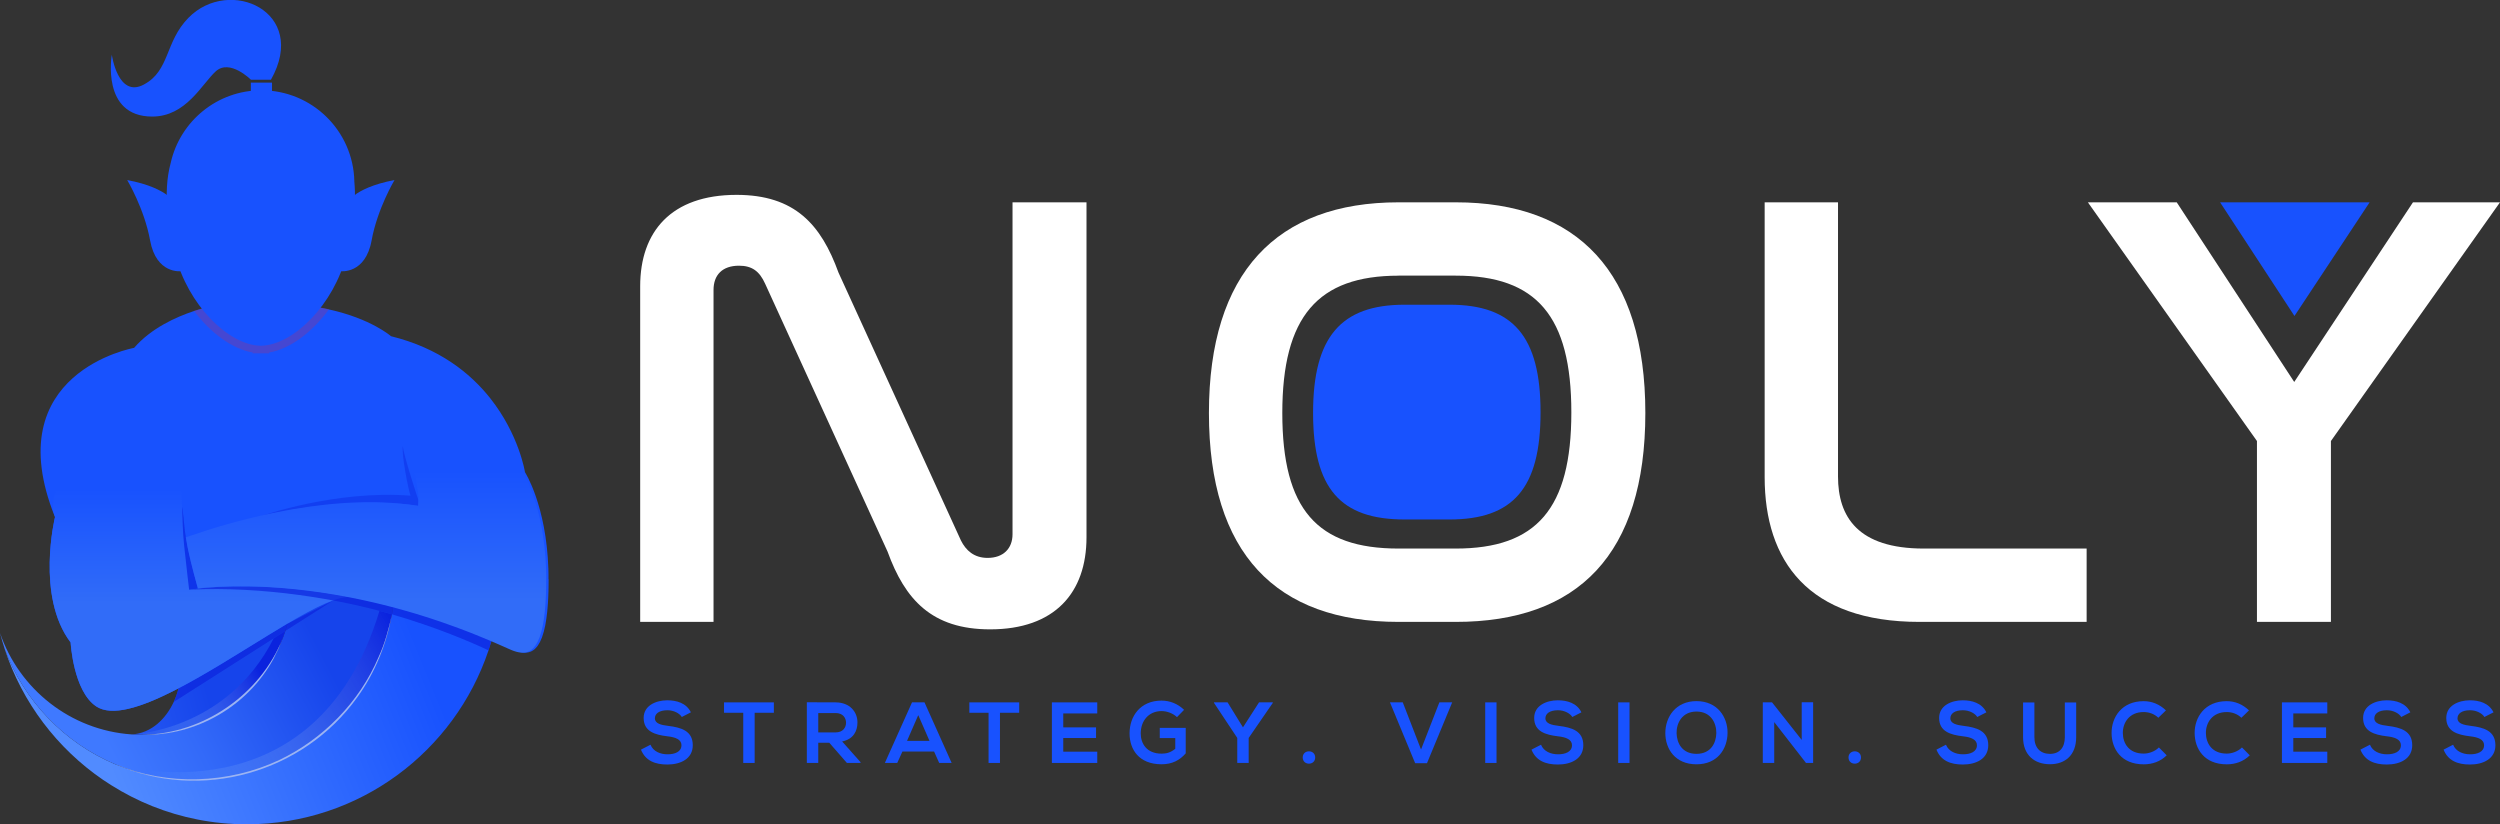 <svg xmlns="http://www.w3.org/2000/svg" width="182" height="60" viewBox="0 0 182 60" fill="none"><rect x="0" y="0" width="182" height="60" fill="#333333" stroke="none"/><path d="M36.52 41.457C36.52 42.498 36.435 43.518 36.27 44.511C36.151 45.229 35.991 45.932 35.791 46.619C35.721 46.864 35.644 47.11 35.563 47.349C33.099 54.706 26.154 60.008 17.967 60.008C16.738 60.008 15.535 59.889 14.373 59.659C12.107 59.213 9.988 58.355 8.098 57.161C8.098 57.161 8.098 57.161 8.096 57.161C7.894 57.035 7.695 56.904 7.497 56.769C4.168 54.49 1.621 51.155 0.34 47.245C1.752 51.033 4.686 54.08 8.398 55.643C8.398 55.643 8.398 55.643 8.403 55.643C10.152 56.382 12.076 56.79 14.091 56.79C21.307 56.79 27.305 51.583 28.534 44.723C28.568 44.54 28.598 44.355 28.622 44.169C28.717 43.5 28.766 42.813 28.766 42.117C28.766 41.128 28.669 40.162 28.483 39.23C31.167 39.11 33.867 39.353 36.471 40.112C36.502 40.556 36.52 41.002 36.52 41.455V41.457Z" fill="url(#paint0_linear_227_674)"></path><path d="M28.767 42.119C28.767 50.222 22.197 56.792 14.094 56.792C12.076 56.792 10.15 56.384 8.4 55.645C4.689 54.083 1.754 51.035 0.342 47.247C0.214 46.862 0.101 46.47 0 46.072C1.385 50.153 5.11 53.152 9.578 53.465C9.837 53.486 10.099 53.495 10.362 53.495C15.028 53.495 19.013 50.574 20.585 46.461C20.853 45.763 21.049 45.029 21.168 44.27C21.256 43.711 21.303 43.139 21.303 42.556C21.303 41.815 21.229 41.092 21.087 40.392C23.479 39.775 25.974 39.347 28.483 39.236C28.67 40.169 28.767 41.135 28.767 42.124V42.119Z" fill="url(#paint1_linear_227_674)"></path><path d="M21.304 42.552C21.304 43.538 21.173 44.495 20.928 45.405C20.881 45.583 20.829 45.759 20.77 45.932C19.347 50.322 15.225 53.495 10.363 53.495C10.1 53.495 9.838 53.486 9.579 53.465C11.027 53.389 12.079 52.319 12.644 51.108C12.795 50.781 12.912 50.445 12.993 50.114C13.205 49.234 13.156 48.396 12.809 47.912C11.888 46.626 10.027 46.313 9.424 44.957C12.579 43.326 16.655 41.534 21.088 40.392C21.23 41.09 21.304 41.815 21.304 42.556V42.552Z" fill="url(#paint2_linear_227_674)"></path><path style="mix-blend-mode:multiply" d="M28.536 44.725C27.306 51.585 21.309 56.792 14.093 56.792C12.078 56.792 10.154 56.384 8.404 55.645C8.724 55.742 22.98 59.861 27.626 44.47L28.536 44.723V44.725Z" fill="url(#paint3_linear_227_674)"></path><path style="mix-blend-mode:multiply" d="M20.771 45.932C19.348 50.321 15.226 53.495 10.364 53.495C10.1 53.495 9.839 53.486 9.58 53.465C9.58 53.465 16.494 53.258 19.922 46.475L20.771 45.934V45.932Z" fill="url(#paint4_linear_227_674)"></path><path d="M8.404 55.645C12.197 57.215 16.622 57.069 20.329 55.328C23.525 53.801 26.165 51.11 27.554 47.846C28.018 46.855 28.295 45.79 28.536 44.725C28.151 46.878 27.309 48.963 26.023 50.745C22.084 56.276 14.632 58.38 8.404 55.645Z" fill="#9CB4F2"></path><path d="M10.361 53.492C14.784 53.441 18.953 50.569 20.584 46.459L20.275 47.225L19.91 47.966C18.03 51.405 14.285 53.592 10.361 53.492Z" fill="#9CB4F2"></path><path d="M39.94 42.16C39.94 42.365 39.94 42.561 39.935 42.752C39.935 42.856 39.931 42.959 39.928 43.058C39.924 43.202 39.919 43.34 39.913 43.473C39.91 43.529 39.908 43.587 39.904 43.642C39.901 43.698 39.899 43.752 39.895 43.806C39.895 43.846 39.89 43.889 39.888 43.93C39.886 43.961 39.883 43.993 39.881 44.027C39.872 44.162 39.861 44.295 39.847 44.421C39.843 44.47 39.838 44.518 39.834 44.565C39.8 44.894 39.757 45.189 39.708 45.45C39.703 45.484 39.694 45.518 39.69 45.549C39.627 45.862 39.555 46.13 39.471 46.358C39.462 46.38 39.456 46.403 39.447 46.425C39.361 46.655 39.264 46.84 39.16 46.988C39.14 47.015 39.122 47.042 39.102 47.067C39.097 47.072 39.093 47.076 39.088 47.083C39.057 47.123 39.023 47.162 38.989 47.193C38.974 47.209 38.956 47.227 38.94 47.243C38.924 47.258 38.906 47.274 38.888 47.288C38.872 47.301 38.854 47.315 38.836 47.326C38.818 47.34 38.802 47.349 38.784 47.36C38.748 47.382 38.71 47.403 38.674 47.421C38.656 47.43 38.638 47.437 38.618 47.443C38.604 47.45 38.588 47.457 38.573 47.461C38.422 47.511 38.266 47.524 38.106 47.511C38.073 47.511 38.039 47.506 38.007 47.499C37.98 47.495 37.951 47.49 37.924 47.486C37.881 47.477 37.838 47.468 37.796 47.457C37.755 47.446 37.71 47.434 37.669 47.421C37.629 47.407 37.586 47.394 37.543 47.378C37.503 47.362 37.46 47.346 37.419 47.331C37.379 47.315 37.339 47.297 37.296 47.279C37.131 47.209 36.969 47.132 36.812 47.063C36.64 46.986 36.469 46.912 36.3 46.837C36.131 46.763 35.962 46.691 35.794 46.621C35.647 46.558 35.503 46.497 35.357 46.439C35.244 46.392 35.134 46.346 35.021 46.301C34.926 46.263 34.834 46.225 34.739 46.187C34.618 46.137 34.496 46.09 34.375 46.042C34.269 46 34.158 45.957 34.053 45.919C33.931 45.871 33.812 45.826 33.69 45.781C33.559 45.732 33.431 45.684 33.3 45.637C33.109 45.567 32.917 45.497 32.726 45.43C32.62 45.392 32.514 45.355 32.408 45.319C32.26 45.268 32.114 45.216 31.965 45.169C31.947 45.162 31.927 45.155 31.909 45.151C31.888 45.144 31.868 45.137 31.846 45.13C31.749 45.099 31.654 45.067 31.557 45.033C31.517 45.02 31.474 45.006 31.433 44.993C31.287 44.946 31.138 44.898 30.994 44.853C30.972 44.844 30.949 44.837 30.924 44.831C30.762 44.779 30.602 44.732 30.442 44.682C30.21 44.612 29.979 44.545 29.749 44.479C29.508 44.41 29.273 44.344 29.037 44.281C28.909 44.247 28.783 44.211 28.657 44.18C28.643 44.178 28.632 44.173 28.618 44.171C28.562 44.155 28.508 44.142 28.454 44.128C28.449 44.128 28.445 44.126 28.44 44.124C28.289 44.085 28.141 44.047 27.992 44.011C27.81 43.966 27.627 43.923 27.449 43.88C27.233 43.828 27.017 43.779 26.803 43.734C26.751 43.72 26.697 43.711 26.645 43.7C26.591 43.689 26.539 43.678 26.483 43.666C26.352 43.639 26.222 43.61 26.091 43.585C25.909 43.547 25.726 43.511 25.546 43.477C25.544 43.477 25.542 43.477 25.54 43.477C22.54 43.051 10.425 53.704 7 51.427C5.329 50.317 5.137 46.772 5.137 46.772C2.59 43.414 4.002 37.642 4.002 37.642C-0.236 27.104 9.761 25.325 9.761 25.325C11.002 23.893 12.813 23.077 14.119 22.645C15.067 22.33 15.747 22.217 15.747 22.217L22.909 22.332C23.272 22.388 23.614 22.453 23.941 22.526C27.021 23.201 28.465 24.476 28.465 24.476C31.958 25.336 34.224 27.147 35.683 28.985C37.798 31.649 38.219 34.376 38.219 34.376C38.219 34.376 39.766 36.768 39.922 41.412C39.926 41.581 39.931 41.734 39.931 41.869C39.931 41.91 39.931 41.955 39.931 41.998C39.931 42.058 39.931 42.115 39.931 42.166L39.94 42.16Z" fill="#1852FE"></path><g style="mix-blend-mode:multiply" opacity="0.5"><path d="M23.947 22.519C22.722 24.194 21.12 25.399 19.587 25.667V25.724H19.03C19.017 25.726 19.003 25.726 18.99 25.724C18.976 25.724 18.963 25.724 18.949 25.724H18.393V25.663C16.898 25.399 15.337 24.246 14.123 22.634C15.071 22.318 15.751 22.206 15.751 22.206L22.913 22.321C23.276 22.377 23.618 22.442 23.945 22.514L23.947 22.519Z" fill="#713CA6"></path></g><path d="M12.814 14.927C12.814 14.927 12.411 13.704 9.26 13.107C9.26 13.107 10.508 15.193 10.926 17.499C11.377 19.978 13.174 19.744 13.174 19.744L12.814 14.925V14.927Z" fill="#1852FE"></path><path d="M25.167 14.927C25.167 14.927 25.57 13.704 28.721 13.107C28.721 13.107 27.473 15.193 27.054 17.499C26.604 19.978 24.807 19.744 24.807 19.744L25.167 14.925V14.927Z" fill="#1852FE"></path><path d="M19.699 6.015H18.26V6.697H19.802V6.015H19.699Z" fill="#1852FE"></path><path d="M18.269 5.806C18.269 5.806 16.731 4.265 15.711 5.191C14.691 6.116 13.549 8.486 11.083 8.486C7.335 8.486 8.141 3.986 8.141 3.986C8.141 3.986 8.581 7.175 10.479 6.152C12.378 5.132 11.995 3.058 13.718 1.297C16.688 -1.741 22.519 0.84 19.724 5.806H18.269Z" fill="#1852FE"></path><path d="M25.796 13.202C25.721 9.528 22.721 6.574 19.03 6.574C15.803 6.574 13.107 8.833 12.429 11.855C11.81 14.102 12.299 16.767 12.749 18.541C13.67 22.174 16.6 25.104 18.949 25.169C18.963 25.172 18.976 25.169 18.99 25.169C19.003 25.169 19.017 25.169 19.03 25.169C21.379 25.1 24.311 22.172 25.23 18.537C25.593 17.107 25.98 15.1 25.793 13.197L25.796 13.202Z" fill="#1852FE"></path><g style="mix-blend-mode:multiply" opacity="0.7"><path d="M24.215 43.738L20.774 45.93L19.925 46.47L12.648 51.103C12.799 50.776 12.916 50.441 12.998 50.11C15.105 49.011 17.423 47.531 19.52 46.247C19.776 46.09 20.031 45.934 20.281 45.786C20.468 45.671 20.652 45.563 20.833 45.455L20.93 45.405L24.215 43.738Z" fill="#0B23DE"></path></g><g style="mix-blend-mode:multiply" opacity="0.4"><path d="M14.405 42.853C13.871 40.894 13.531 39.561 13.4 38.106C13.344 37.475 13.286 36.795 13.062 36.275C13.162 38.948 13.238 40.254 13.335 42.928L14.405 42.853Z" fill="#0B23DE"></path></g><g style="mix-blend-mode:multiply" opacity="0.4"><path d="M14.405 42.853C13.871 40.894 13.531 39.561 13.4 38.106C13.344 37.475 13.286 36.795 13.062 36.275C13.162 38.948 13.24 40.405 13.337 43.079L14.407 42.853H14.405Z" fill="#0B23DE"></path></g><path d="M25.549 43.473C25.112 43.41 24.482 43.583 23.711 43.919C22.887 44.274 21.903 44.819 20.828 45.455C20.403 45.707 19.966 45.975 19.515 46.25C17.302 47.605 14.847 49.177 12.644 50.292C10.241 51.511 8.144 52.179 7.007 51.423C5.336 50.312 5.145 46.768 5.145 46.768C2.597 43.41 4.01 37.637 4.01 37.637C2.917 34.924 7.863 30.845 10.248 31.897C13.932 33.52 13.011 35.791 13.401 39.676C13.482 40.493 13.77 42.946 13.77 42.946H13.775C13.775 42.946 13.791 42.941 13.806 42.939C13.822 42.937 13.845 42.932 13.874 42.93C13.899 42.925 13.926 42.921 13.96 42.916C13.982 42.912 14.005 42.91 14.029 42.907C14.065 42.903 14.106 42.896 14.151 42.889C14.185 42.885 14.219 42.88 14.257 42.876C14.304 42.869 14.354 42.862 14.408 42.856C14.439 42.851 14.471 42.849 14.507 42.844C14.574 42.835 14.649 42.829 14.725 42.822C14.802 42.815 14.885 42.806 14.973 42.799C15.016 42.795 15.061 42.79 15.106 42.788C15.198 42.779 15.293 42.772 15.394 42.766C15.444 42.763 15.493 42.759 15.547 42.757C15.655 42.748 15.768 42.741 15.885 42.736C15.937 42.734 15.991 42.732 16.045 42.727C16.167 42.721 16.293 42.714 16.426 42.712C16.538 42.707 16.653 42.703 16.772 42.7C16.804 42.7 16.833 42.7 16.865 42.7C16.964 42.698 17.063 42.696 17.166 42.693C19.203 42.666 22.074 42.811 25.551 43.479L25.549 43.473Z" fill="url(#paint5_linear_227_674)"></path><g style="mix-blend-mode:multiply" opacity="0.7"><path d="M35.793 46.619C35.724 46.864 35.647 47.11 35.566 47.349C34.287 46.745 31.794 45.669 28.537 44.723C24.675 43.597 19.137 42.678 13.871 42.925L13.909 42.919C14.367 42.849 15.932 42.642 18.353 42.689C20.263 42.727 22.702 42.923 25.548 43.47C25.551 43.47 25.553 43.47 25.555 43.47C25.916 43.54 26.28 43.615 26.652 43.696C27.24 43.824 27.841 43.966 28.458 44.126C28.515 44.139 28.569 44.153 28.623 44.169C28.636 44.171 28.647 44.175 28.661 44.178C28.787 44.211 28.913 44.245 29.041 44.279C29.278 44.342 29.515 44.407 29.753 44.477C29.983 44.542 30.215 44.61 30.447 44.68C30.607 44.729 30.767 44.777 30.929 44.828C31.098 44.88 31.267 44.934 31.438 44.991C31.595 45.04 31.755 45.094 31.913 45.148C31.931 45.153 31.951 45.16 31.969 45.166C32.116 45.216 32.264 45.265 32.413 45.317C32.834 45.464 33.262 45.617 33.692 45.779C33.814 45.824 33.933 45.869 34.055 45.916C34.161 45.957 34.271 45.997 34.377 46.04C34.498 46.087 34.618 46.135 34.742 46.184C34.836 46.223 34.929 46.259 35.023 46.299C35.134 46.344 35.246 46.389 35.359 46.437C35.503 46.497 35.649 46.556 35.796 46.619H35.793Z" fill="#0B23DE"></path></g><g style="mix-blend-mode:multiply" opacity="0.4"><path d="M18.992 37.579C18.992 37.579 24.395 35.653 29.884 36.086C29.715 35.59 29.219 33.099 29.327 32.464C29.372 33.084 30.329 36.059 30.607 36.836C30.607 36.836 25.706 35.971 18.992 37.579Z" fill="#0B23DE"></path></g><path d="M51.945 45.274H46.605V20.839C46.605 16.857 48.869 14.186 53.621 14.186C57.875 14.186 59.776 16.357 61.042 19.843L69.956 39.347C70.318 40.07 70.906 40.615 71.901 40.615C73.032 40.615 73.712 39.937 73.712 38.894V14.729H79.097V39.119C79.097 43.146 76.789 45.817 72.082 45.817C67.827 45.817 65.882 43.644 64.616 40.16L55.702 20.656C55.294 19.751 54.752 19.343 53.801 19.343C52.58 19.343 51.945 20.021 51.945 21.109V45.274Z" fill="white"></path><path d="M105.977 14.729C114.846 14.729 119.781 19.796 119.781 30.07C119.781 40.344 114.894 45.274 105.977 45.274H101.813C92.899 45.274 88.01 40.297 88.01 30.07C88.01 19.843 92.942 14.729 101.813 14.729H105.977ZM101.813 20.069C95.93 20.069 93.352 23.055 93.352 30.07C93.352 37.086 95.885 39.935 101.813 39.935H105.977C111.86 39.935 114.394 37.038 114.394 30.023C114.394 23.008 111.86 20.066 105.977 20.066H101.813V20.069Z" fill="white"></path><path d="M133.807 14.729V34.685C133.807 37.626 135.255 39.935 140.052 39.935H151.907V45.274H139.734C131.633 45.274 128.467 40.84 128.467 34.73V14.729H133.807Z" fill="white"></path><path d="M158.466 14.729L167.02 27.807L175.664 14.729H181.999L169.691 32.106V45.274H164.306V32.106L151.998 14.729H158.468H158.466Z" fill="white"></path><path d="M161.623 14.729L167.037 23.005L172.508 14.729H161.623Z" fill="#1852FE"></path><path d="M102.251 22.183C97.621 22.183 95.592 24.535 95.592 30.055C95.592 35.575 97.587 37.818 102.251 37.818H105.528C110.159 37.818 112.152 35.538 112.152 30.018C112.152 24.498 110.156 22.183 105.528 22.183H102.251Z" fill="#1852FE"></path><path d="M49.635 52.197C49.484 51.945 49.067 51.706 48.59 51.706C47.973 51.706 47.676 51.965 47.676 52.292C47.676 52.677 48.128 52.783 48.657 52.846C49.576 52.959 50.434 53.2 50.434 54.251C50.434 55.233 49.565 55.657 48.583 55.657C47.682 55.657 46.989 55.38 46.662 54.574L47.356 54.215C47.552 54.7 48.061 54.913 48.597 54.913C49.133 54.913 49.61 54.731 49.61 54.251C49.61 53.835 49.175 53.666 48.59 53.603C47.689 53.495 46.858 53.256 46.858 52.267C46.858 51.36 47.752 50.988 48.565 50.981C49.252 50.981 49.964 51.177 50.297 51.857L49.635 52.197Z" fill="#1852FE"></path><path d="M54.108 51.889H52.709V51.132H56.337V51.889H54.939V55.542H54.108V51.889Z" fill="#1852FE"></path><path d="M62.644 55.542H61.655L60.369 54.069H59.569V55.542H58.738V51.125C59.436 51.125 60.137 51.132 60.835 51.132C61.873 51.139 62.423 51.83 62.423 52.594C62.423 53.2 62.146 53.81 61.308 53.979L62.644 55.483V55.54V55.542ZM59.569 51.907V53.319H60.835C61.364 53.319 61.592 52.965 61.592 52.614C61.592 52.263 61.36 51.909 60.835 51.909H59.569V51.907Z" fill="#1852FE"></path><path d="M68.003 54.711H65.697L65.319 55.542H64.418L66.395 51.132H67.303L69.28 55.542H68.373L68.001 54.711H68.003ZM66.85 52.06L66.031 53.936H67.668L66.848 52.06H66.85Z" fill="#1852FE"></path><path d="M71.967 51.889H70.568V51.132H74.197V51.889H72.798V55.542H71.967V51.889Z" fill="#1852FE"></path><path d="M79.88 55.542H76.578V51.132H79.88V51.938H77.405V52.952H79.792V53.727H77.405V54.722H79.88V55.542Z" fill="#1852FE"></path><path d="M85.685 52.209C85.39 51.925 84.948 51.767 84.563 51.767C83.618 51.767 83.045 52.486 83.045 53.393C83.045 54.118 83.467 54.866 84.563 54.866C84.91 54.866 85.212 54.792 85.559 54.513V53.731H84.43V52.988H86.32V54.846C85.885 55.344 85.338 55.639 84.563 55.639C82.906 55.639 82.232 54.549 82.232 53.391C82.232 52.15 83.007 51.004 84.563 51.004C85.156 51.004 85.748 51.231 86.201 51.677L85.685 52.206V52.209Z" fill="#1852FE"></path><path d="M90.487 52.952L91.658 51.132H92.66V51.17L90.904 53.722V55.542H90.073V53.722L88.379 51.17V51.132H89.368L90.489 52.952H90.487Z" fill="#1852FE"></path><path d="M95.746 55.145C95.746 55.745 94.838 55.745 94.838 55.145C94.838 54.546 95.746 54.546 95.746 55.145Z" fill="#1852FE"></path><path d="M103.885 55.56H103.023L101.189 51.132H102.122L103.451 54.565L104.786 51.132H105.719L103.885 55.56Z" fill="#1852FE"></path><path d="M108.123 55.542V51.132H108.947V55.542H108.123Z" fill="#1852FE"></path><path d="M114.465 52.197C114.314 51.945 113.897 51.706 113.42 51.706C112.803 51.706 112.506 51.965 112.506 52.292C112.506 52.677 112.958 52.783 113.488 52.846C114.406 52.959 115.265 53.2 115.265 54.251C115.265 55.233 114.395 55.657 113.413 55.657C112.512 55.657 111.819 55.38 111.492 54.574L112.186 54.215C112.382 54.7 112.891 54.913 113.427 54.913C113.963 54.913 114.44 54.731 114.44 54.251C114.44 53.835 114.006 53.666 113.42 53.603C112.519 53.495 111.688 53.256 111.688 52.267C111.688 51.36 112.582 50.988 113.395 50.981C114.082 50.981 114.794 51.177 115.127 51.857L114.465 52.197Z" fill="#1852FE"></path><path d="M117.805 55.542V51.132H118.629V55.542H117.805Z" fill="#1852FE"></path><path d="M125.765 53.362C125.752 54.501 125.054 55.641 123.504 55.641C121.955 55.641 121.236 54.526 121.236 53.366C121.236 52.206 121.98 51.042 123.504 51.042C125.029 51.042 125.779 52.206 125.765 53.36V53.362ZM122.056 53.38C122.074 54.105 122.466 54.88 123.504 54.88C124.542 54.88 124.934 54.098 124.948 53.375C124.961 52.632 124.545 51.801 123.504 51.801C122.464 51.801 122.036 52.639 122.056 53.382V53.38Z" fill="#1852FE"></path><path d="M131.165 51.125H131.996V55.542H131.481V55.549L129.163 52.569V55.542H128.332V51.132H129.005L131.165 53.866V51.125Z" fill="#1852FE"></path><path d="M135.48 55.145C135.48 55.745 134.572 55.745 134.572 55.145C134.572 54.546 135.48 54.546 135.48 55.145Z" fill="#1852FE"></path><path d="M143.945 52.197C143.795 51.945 143.378 51.706 142.9 51.706C142.283 51.706 141.986 51.965 141.986 52.292C141.986 52.677 142.439 52.783 142.968 52.846C143.887 52.959 144.745 53.2 144.745 54.251C144.745 55.233 143.876 55.657 142.894 55.657C141.993 55.657 141.299 55.38 140.973 54.574L141.666 54.215C141.862 54.7 142.371 54.913 142.907 54.913C143.443 54.913 143.921 54.731 143.921 54.251C143.921 53.835 143.486 53.666 142.9 53.603C142 53.495 141.169 53.256 141.169 52.267C141.169 51.36 142.063 50.988 142.876 50.981C143.563 50.981 144.274 51.177 144.608 51.857L143.945 52.197Z" fill="#1852FE"></path><path d="M151.146 51.139V53.666C151.146 54.97 150.347 55.636 149.239 55.636C148.131 55.636 147.279 54.995 147.279 53.666V51.139H148.104V53.666C148.104 54.459 148.556 54.882 149.243 54.882C149.93 54.882 150.32 54.422 150.32 53.666V51.139H151.144H151.146Z" fill="#1852FE"></path><path d="M157.736 54.988C157.283 55.436 156.696 55.643 156.06 55.643C154.423 55.643 153.729 54.515 153.723 53.369C153.716 52.215 154.466 51.044 156.06 51.044C156.659 51.044 157.225 51.272 157.68 51.718L157.126 52.254C156.835 51.97 156.446 51.837 156.06 51.837C154.995 51.837 154.536 52.63 154.542 53.369C154.549 54.098 154.97 54.862 156.06 54.862C156.446 54.862 156.88 54.704 157.168 54.414L157.736 54.988Z" fill="#1852FE"></path><path d="M163.783 54.988C163.33 55.436 162.742 55.643 162.107 55.643C160.47 55.643 159.776 54.515 159.77 53.369C159.763 52.215 160.513 51.044 162.107 51.044C162.706 51.044 163.272 51.272 163.727 51.718L163.173 52.254C162.882 51.97 162.492 51.837 162.107 51.837C161.042 51.837 160.583 52.63 160.589 53.369C160.596 54.098 161.017 54.862 162.107 54.862C162.492 54.862 162.927 54.704 163.215 54.414L163.783 54.988Z" fill="#1852FE"></path><path d="M169.427 55.542H166.125V51.132H169.427V51.938H166.952V52.952H169.339V53.727H166.952V54.722H169.427V55.542Z" fill="#1852FE"></path><path d="M174.811 52.197C174.66 51.945 174.243 51.706 173.766 51.706C173.149 51.706 172.851 51.965 172.851 52.292C172.851 52.677 173.304 52.783 173.833 52.846C174.752 52.959 175.61 53.2 175.61 54.251C175.61 55.233 174.741 55.657 173.759 55.657C172.858 55.657 172.164 55.38 171.838 54.574L172.532 54.215C172.727 54.7 173.236 54.913 173.772 54.913C174.308 54.913 174.786 54.731 174.786 54.251C174.786 53.835 174.351 53.666 173.766 53.603C172.865 53.495 172.034 53.256 172.034 52.267C172.034 51.36 172.928 50.988 173.741 50.981C174.428 50.981 175.14 51.177 175.473 51.857L174.811 52.197Z" fill="#1852FE"></path><path d="M180.865 52.197C180.715 51.945 180.298 51.706 179.82 51.706C179.203 51.706 178.906 51.965 178.906 52.292C178.906 52.677 179.359 52.783 179.888 52.846C180.807 52.959 181.665 53.2 181.665 54.251C181.665 55.233 180.796 55.657 179.814 55.657C178.913 55.657 178.219 55.38 177.893 54.574L178.586 54.215C178.782 54.7 179.291 54.913 179.827 54.913C180.363 54.913 180.841 54.731 180.841 54.251C180.841 53.835 180.406 53.666 179.82 53.603C178.92 53.495 178.089 53.256 178.089 52.267C178.089 51.36 178.983 50.988 179.796 50.981C180.483 50.981 181.194 51.177 181.528 51.857L180.865 52.197Z" fill="#1852FE"></path><path d="M39.762 41.991V42.16C39.762 42.365 39.762 42.561 39.757 42.752C39.755 42.856 39.753 42.959 39.751 43.058C39.746 43.2 39.742 43.34 39.735 43.473C39.733 43.531 39.73 43.587 39.726 43.644C39.724 43.698 39.721 43.752 39.717 43.806C39.715 43.849 39.712 43.889 39.71 43.93C39.708 43.961 39.706 43.995 39.703 44.027C39.694 44.162 39.683 44.295 39.67 44.421C39.665 44.468 39.661 44.518 39.656 44.563C39.622 44.892 39.58 45.187 39.53 45.45C39.523 45.484 39.517 45.518 39.512 45.549C39.447 45.862 39.375 46.13 39.294 46.358C39.285 46.38 39.278 46.403 39.269 46.423C39.183 46.653 39.086 46.84 38.983 46.988C38.962 47.015 38.944 47.04 38.924 47.065C38.92 47.072 38.915 47.076 38.911 47.081C38.879 47.121 38.848 47.157 38.814 47.191C38.796 47.207 38.78 47.225 38.764 47.238C38.746 47.254 38.728 47.27 38.712 47.283C38.694 47.297 38.676 47.31 38.661 47.322C38.643 47.335 38.625 47.346 38.609 47.358C38.573 47.38 38.535 47.4 38.498 47.416C38.48 47.425 38.462 47.434 38.444 47.441C38.431 47.448 38.415 47.452 38.399 47.459C38.248 47.508 38.093 47.522 37.933 47.508C37.902 47.508 37.868 47.502 37.834 47.497C37.807 47.493 37.778 47.488 37.751 47.484C37.708 47.475 37.665 47.466 37.622 47.455C37.58 47.443 37.537 47.43 37.496 47.418C37.453 47.405 37.413 47.391 37.37 47.376C37.327 47.36 37.287 47.344 37.244 47.328C37.203 47.31 37.163 47.295 37.122 47.276C36.956 47.207 36.794 47.13 36.636 47.06C36.467 46.984 36.296 46.909 36.127 46.837C35.956 46.763 35.787 46.691 35.618 46.619C35.474 46.558 35.328 46.495 35.183 46.439C35.071 46.391 34.96 46.344 34.848 46.301C34.753 46.261 34.661 46.225 34.566 46.187C34.445 46.137 34.323 46.09 34.204 46.042C34.096 46 33.987 45.959 33.882 45.919C33.76 45.871 33.638 45.826 33.519 45.781C33.388 45.732 33.258 45.684 33.129 45.637C32.938 45.567 32.746 45.497 32.555 45.432C32.449 45.394 32.343 45.355 32.237 45.319C32.089 45.268 31.942 45.218 31.796 45.169C31.778 45.162 31.758 45.157 31.74 45.151C31.72 45.144 31.697 45.137 31.677 45.13C31.582 45.096 31.485 45.065 31.391 45.033C31.348 45.02 31.307 45.006 31.265 44.993C31.118 44.946 30.97 44.898 30.825 44.853C30.801 44.844 30.778 44.837 30.756 44.831C30.593 44.779 30.434 44.732 30.274 44.682C30.042 44.612 29.81 44.545 29.58 44.479C29.341 44.41 29.105 44.344 28.868 44.281C28.74 44.247 28.614 44.214 28.488 44.18C28.474 44.178 28.463 44.173 28.449 44.171C28.395 44.155 28.341 44.142 28.285 44.128C28.28 44.126 28.276 44.123 28.271 44.123C28.121 44.085 27.972 44.047 27.823 44.011C27.643 43.966 27.461 43.921 27.281 43.88C27.064 43.828 26.85 43.779 26.637 43.734C26.582 43.72 26.531 43.709 26.479 43.698C26.425 43.687 26.371 43.675 26.317 43.664C26.186 43.635 26.055 43.608 25.927 43.581C25.742 43.545 25.56 43.509 25.382 43.473H25.375C22.529 42.925 20.09 42.727 18.18 42.691C16.459 42.657 15.171 42.752 14.405 42.833C13.997 41.344 13.705 40.216 13.531 39.119C13.621 39.088 13.725 39.052 13.847 39.009C16.058 38.234 23.375 35.917 29.729 36.73L30.434 36.836L30.449 36.52C30.449 36.52 30.47 36.259 30.465 36.173C30.413 35.178 29.593 31.764 29.593 31.764L35.514 28.978C37.629 31.642 38.05 34.37 38.05 34.37C38.05 34.37 39.597 36.759 39.753 41.405C39.757 41.574 39.762 41.727 39.762 41.862C39.764 41.907 39.764 41.95 39.764 41.991H39.762Z" fill="url(#paint6_linear_227_674)"></path><defs><linearGradient id="paint0_linear_227_674" x1="7.598" y1="55.001" x2="29.978" y2="45.898" gradientUnits="userSpaceOnUse"><stop stop-color="#518BFF"></stop><stop offset="0.77" stop-color="#255FFE"></stop><stop offset="1" stop-color="#1852FE"></stop></linearGradient><linearGradient id="paint1_linear_227_674" x1="21.967" y1="44.644" x2="6.862" y2="52.45" gradientUnits="userSpaceOnUse"><stop stop-color="#1644EB"></stop><stop offset="0.66" stop-color="#336AF9"></stop><stop offset="1" stop-color="#3F79FF"></stop></linearGradient><linearGradient id="paint2_linear_227_674" x1="-3.429" y1="52.29" x2="14.538" y2="47.455" gradientUnits="userSpaceOnUse"><stop stop-color="#3F79FF"></stop><stop offset="0.34" stop-color="#336AF9"></stop><stop offset="0.99" stop-color="#1644EB"></stop><stop offset="1" stop-color="#1644EB"></stop></linearGradient><linearGradient id="paint3_linear_227_674" x1="29.315" y1="46.538" x2="11.476" y2="57.319" gradientUnits="userSpaceOnUse"><stop stop-color="#0B23DE"></stop><stop offset="1" stop-color="#8DC5FE" stop-opacity="0"></stop></linearGradient><linearGradient id="paint4_linear_227_674" x1="18.807" y1="48.704" x2="9.79" y2="53.668" gradientUnits="userSpaceOnUse"><stop stop-color="#0B23DE"></stop><stop offset="1" stop-color="#8DC5FE" stop-opacity="0"></stop></linearGradient><linearGradient id="paint5_linear_227_674" x1="14.583" y1="35.57" x2="14.583" y2="43.928" gradientUnits="userSpaceOnUse"><stop stop-color="#1852FE"></stop><stop offset="1" stop-color="#316CF8"></stop></linearGradient><linearGradient id="paint6_linear_227_674" x1="26.645" y1="34.221" x2="26.645" y2="43.689" gradientUnits="userSpaceOnUse"><stop stop-color="#1852FE"></stop><stop offset="1" stop-color="#316CF8"></stop></linearGradient></defs></svg>